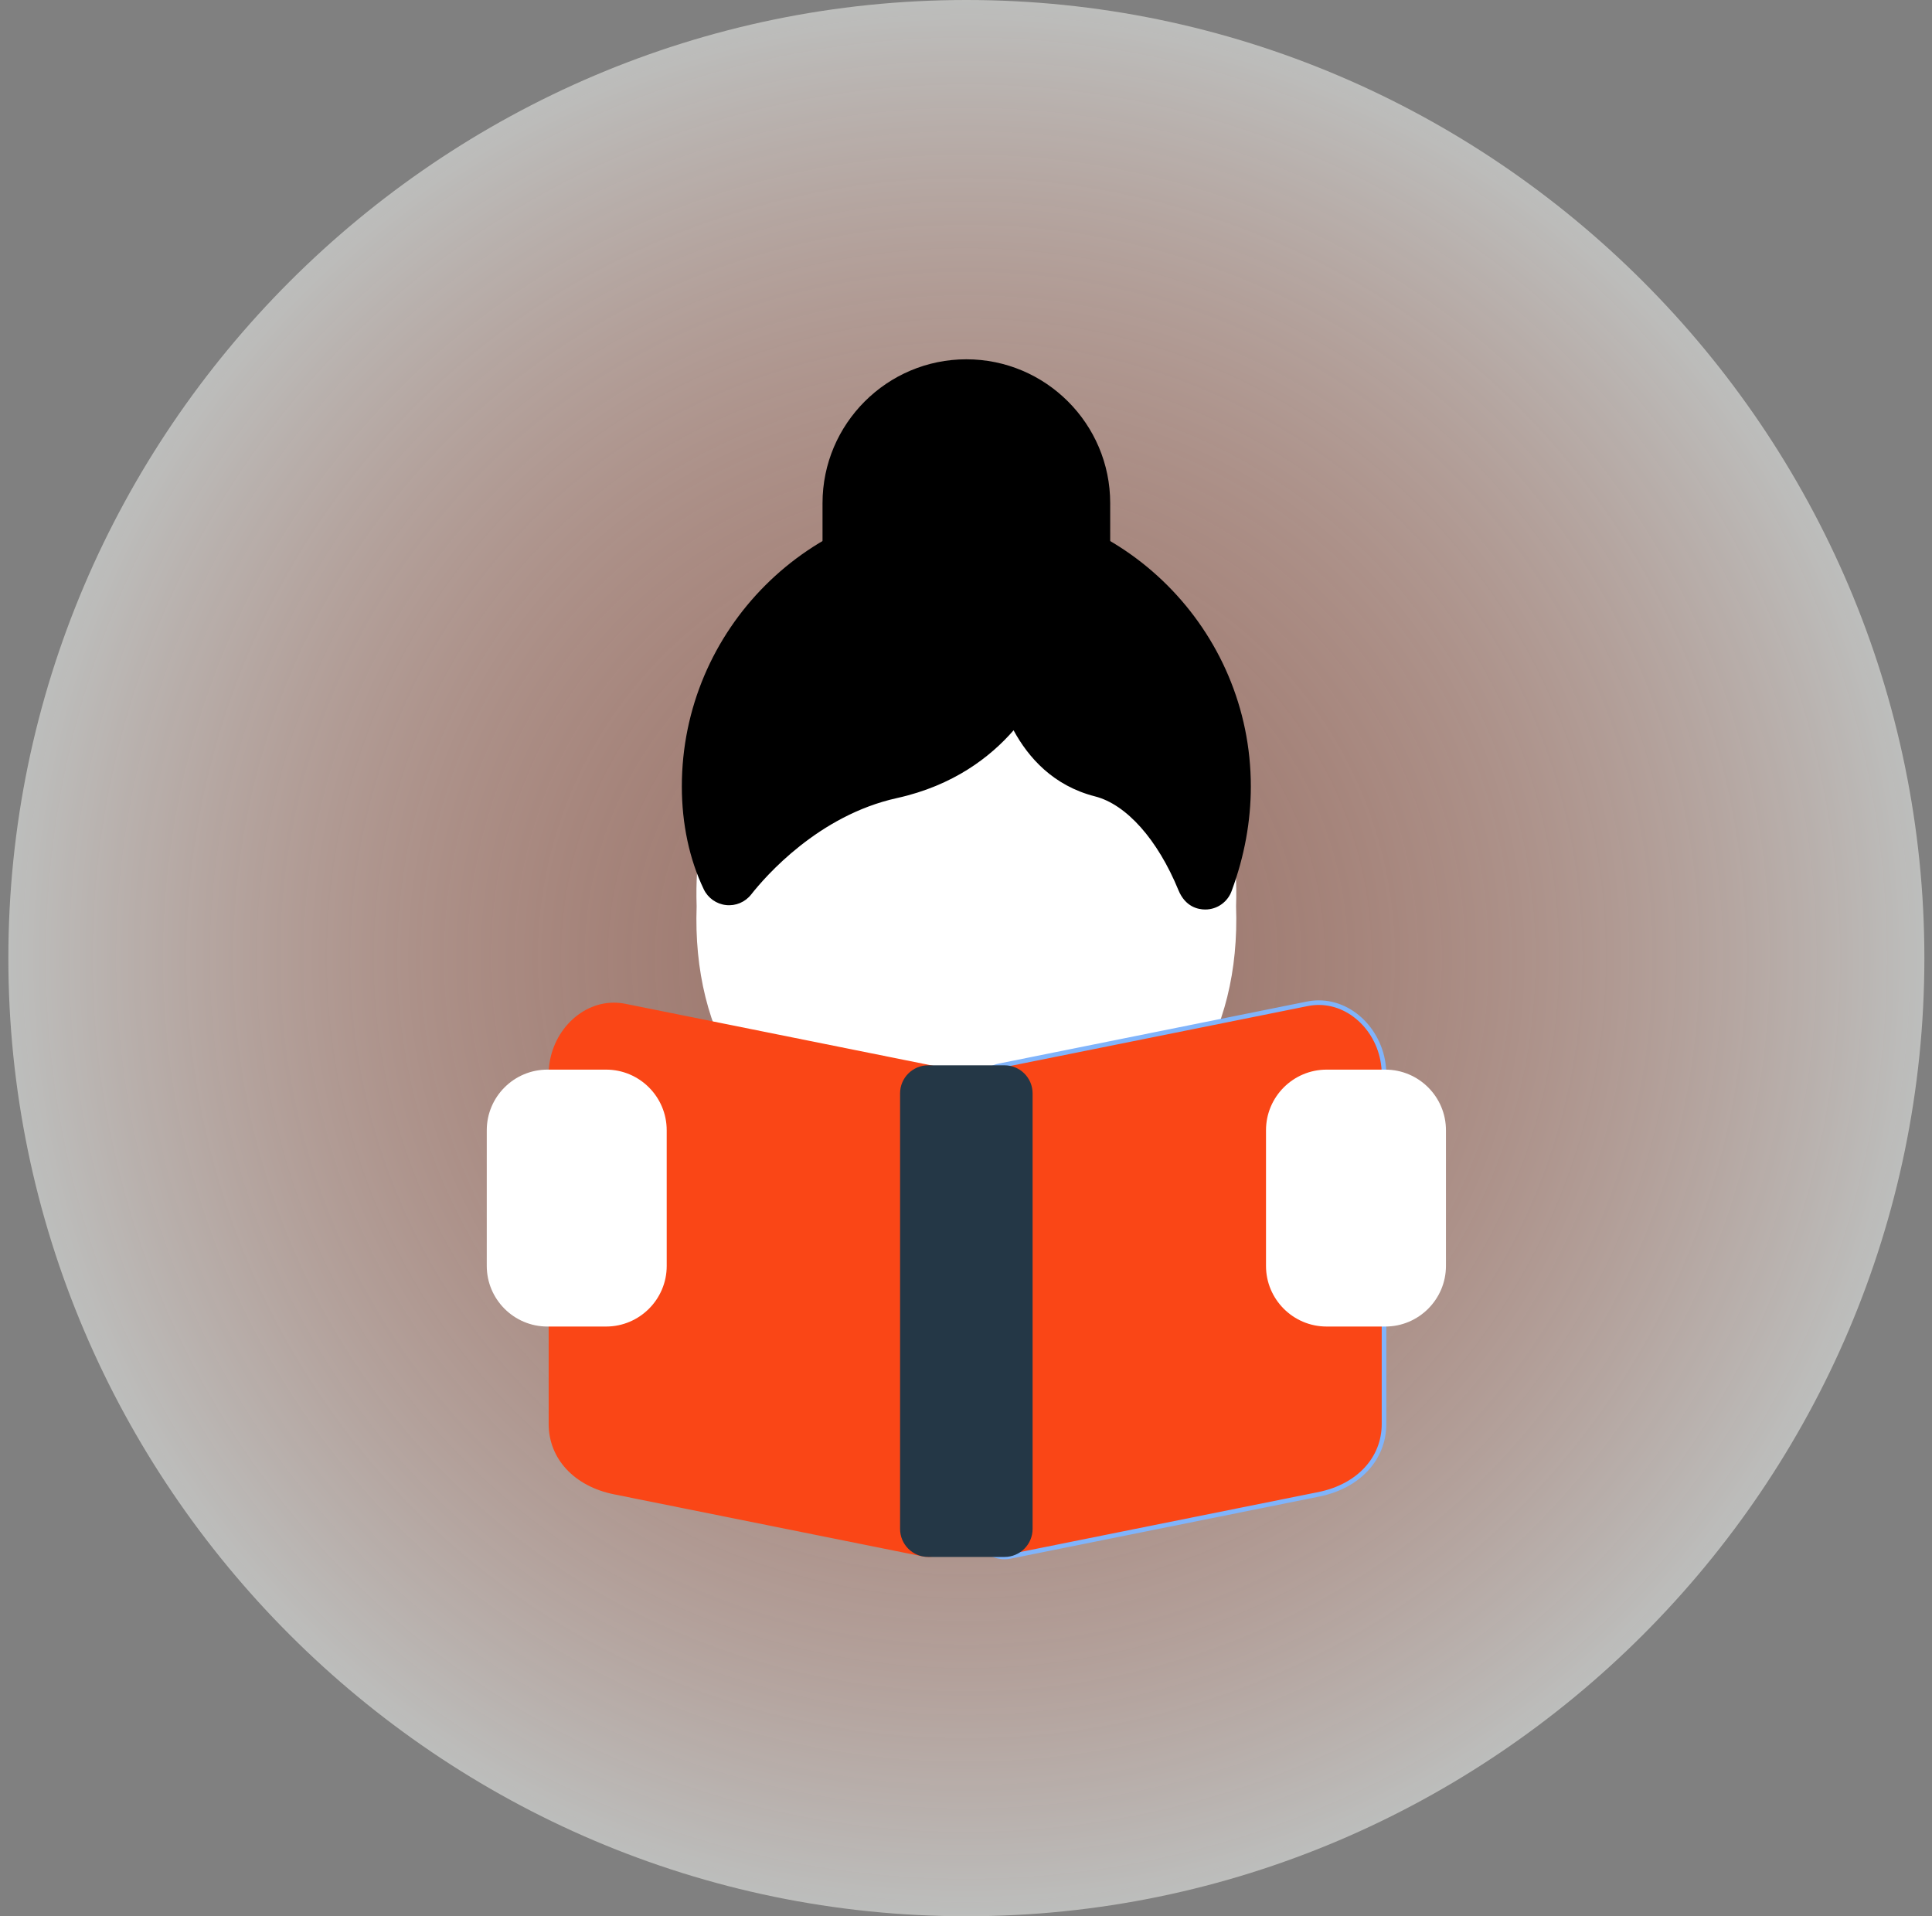 <svg width="121" height="120" viewBox="0 0 121 120" fill="none" xmlns="http://www.w3.org/2000/svg">
<rect x="0" y="0" width="121" height="120" fill="#808080" stroke="none"/>
<g clip-path="url(#clip0_855_7561)">
<path opacity="0.5" fill-rule="evenodd" clip-rule="evenodd" d="M60.523 0C93.523 0 120.523 27 120.523 60C120.523 93 93.523 120 60.523 120C27.523 120 0.523 93 0.523 60C0.523 27 27.523 0 60.523 0Z" fill="url(#paint0_radial_855_7561)"/>
<path fill-rule="evenodd" clip-rule="evenodd" d="M53.272 36.674C52.952 36.674 52.633 36.586 52.352 36.414C51.831 36.094 51.514 35.527 51.514 34.916V31.509C51.514 26.541 55.555 22.5 60.523 22.5C65.49 22.5 69.531 26.541 69.531 31.509V34.916C69.531 35.527 69.213 36.094 68.693 36.414C68.171 36.734 67.523 36.76 66.978 36.484C64.966 35.465 62.794 34.947 60.522 34.947C58.25 34.947 56.078 35.465 54.066 36.484C53.816 36.611 53.543 36.674 53.272 36.674Z" fill="black"/>
<path fill-rule="evenodd" clip-rule="evenodd" d="M62.914 70.227H58.13C58.014 70.227 57.898 70.215 57.784 70.192L47.388 68.101C46.917 68.007 46.506 67.723 46.249 67.318C44.368 64.344 43.487 60.788 43.63 56.748C43.605 56.022 43.614 55.287 43.659 54.561C43.707 53.781 44.263 53.133 45.011 52.957C46.591 51.167 50.222 47.691 55.413 46.545C60.766 45.364 62.274 41.166 62.289 41.123C62.556 40.35 63.317 39.864 64.135 39.949C64.948 40.035 65.595 40.671 65.695 41.483C65.7 41.517 66.281 45.656 69.449 46.465C73.082 47.393 75.333 50.747 76.546 53.261C77.031 53.553 77.359 54.072 77.393 54.666C77.431 55.341 77.438 56.041 77.414 56.748C77.556 60.785 76.674 64.341 74.789 67.319C74.532 67.725 74.121 68.007 73.651 68.102L63.261 70.193C63.147 70.216 63.031 70.227 62.914 70.227Z" fill="white"/>
<path fill-rule="evenodd" clip-rule="evenodd" d="M75.484 56.955C75.042 56.955 74.238 56.797 73.805 55.744C72.502 52.57 70.548 50.374 68.579 49.871C65.963 49.204 64.401 47.435 63.48 45.733C62.03 47.398 59.715 49.196 56.17 49.978C51.258 51.062 47.943 54.874 47.044 56.016C46.669 56.493 46.075 56.745 45.47 56.677C44.867 56.611 44.341 56.238 44.078 55.691C43.178 53.818 42.703 51.591 42.703 49.25C42.703 39.425 50.697 31.432 60.521 31.432C70.346 31.432 78.339 39.425 78.339 49.25C78.339 51.428 77.938 53.621 77.147 55.767C76.91 56.458 76.255 56.955 75.484 56.955Z" fill="black"/>
<path fill-rule="evenodd" clip-rule="evenodd" d="M62.914 97.5C62.512 97.5 62.117 97.361 61.801 97.103C61.393 96.769 61.156 96.269 61.156 95.742V68.47C61.156 67.633 61.747 66.912 62.567 66.747L81.885 62.859C82.12 62.812 82.359 62.788 82.596 62.788C84.81 62.788 86.68 64.843 86.68 67.274V68.74C86.68 69.711 85.894 70.498 84.922 70.498H83.084C82.934 70.498 82.803 70.629 82.803 70.778V79.275C82.803 79.424 82.935 79.555 83.084 79.555L84.922 79.555C85.894 79.555 86.68 80.342 86.68 81.313V89.175C86.68 91.35 85.074 93.079 82.59 93.578L63.261 97.466C63.145 97.488 63.03 97.5 62.914 97.5Z" fill="#FA4616" stroke="#80B4FB" stroke-width="0.288"/>
<path fill-rule="evenodd" clip-rule="evenodd" d="M58.13 97.5C58.015 97.5 57.899 97.489 57.784 97.465L38.454 93.577C35.969 93.079 34.363 91.35 34.363 89.175V81.313C34.363 80.342 35.15 79.555 36.121 79.555H37.96C38.11 79.555 38.24 79.424 38.24 79.275L38.24 70.778C38.24 70.629 38.11 70.498 37.96 70.498L36.121 70.497C35.15 70.497 34.363 69.711 34.363 68.74V67.274C34.363 64.843 36.234 62.788 38.448 62.788C38.685 62.788 38.924 62.812 39.16 62.859L58.477 66.746C59.297 66.912 59.888 67.633 59.888 68.469V95.742C59.888 96.269 59.652 96.769 59.244 97.103C58.928 97.361 58.533 97.5 58.13 97.5Z" fill="#FA4616"/>
<path fill-rule="evenodd" clip-rule="evenodd" d="M62.913 97.499H58.129C57.158 97.499 56.371 96.713 56.371 95.741V68.47C56.371 67.499 57.158 66.712 58.129 66.712H62.913C63.884 66.712 64.671 67.499 64.671 68.47V95.742C64.671 96.713 63.884 97.499 62.913 97.499Z" fill="#243746"/>
<path fill-rule="evenodd" clip-rule="evenodd" d="M37.96 83.07H34.282C32.189 83.07 30.486 81.367 30.486 79.275L30.486 70.778C30.486 68.685 32.189 66.982 34.282 66.982L37.96 66.982C40.053 66.982 41.755 68.685 41.755 70.778L41.756 79.275C41.756 81.367 40.053 83.07 37.96 83.07Z" fill="white"/>
<path fill-rule="evenodd" clip-rule="evenodd" d="M86.763 83.07H83.085C80.992 83.07 79.289 81.367 79.289 79.275L79.289 70.778C79.289 68.685 80.992 66.982 83.085 66.982L86.763 66.982C88.856 66.982 90.559 68.685 90.559 70.778V79.275C90.558 81.367 88.855 83.07 86.763 83.07Z" fill="white"/>
</g>
<defs>
<radialGradient id="paint0_radial_855_7561" cx="0" cy="0" r="1" gradientUnits="userSpaceOnUse" gradientTransform="translate(60.523 60) rotate(90) scale(60)">
<stop stop-color="#FA4616" stop-opacity="0.36"/>
<stop offset="1" stop-color="#F9FBF8"/>
</radialGradient>
<clipPath id="clip0_855_7561">
<rect width="120" height="120" fill="white" transform="translate(0.523)"/>
</clipPath>
</defs>
</svg>
